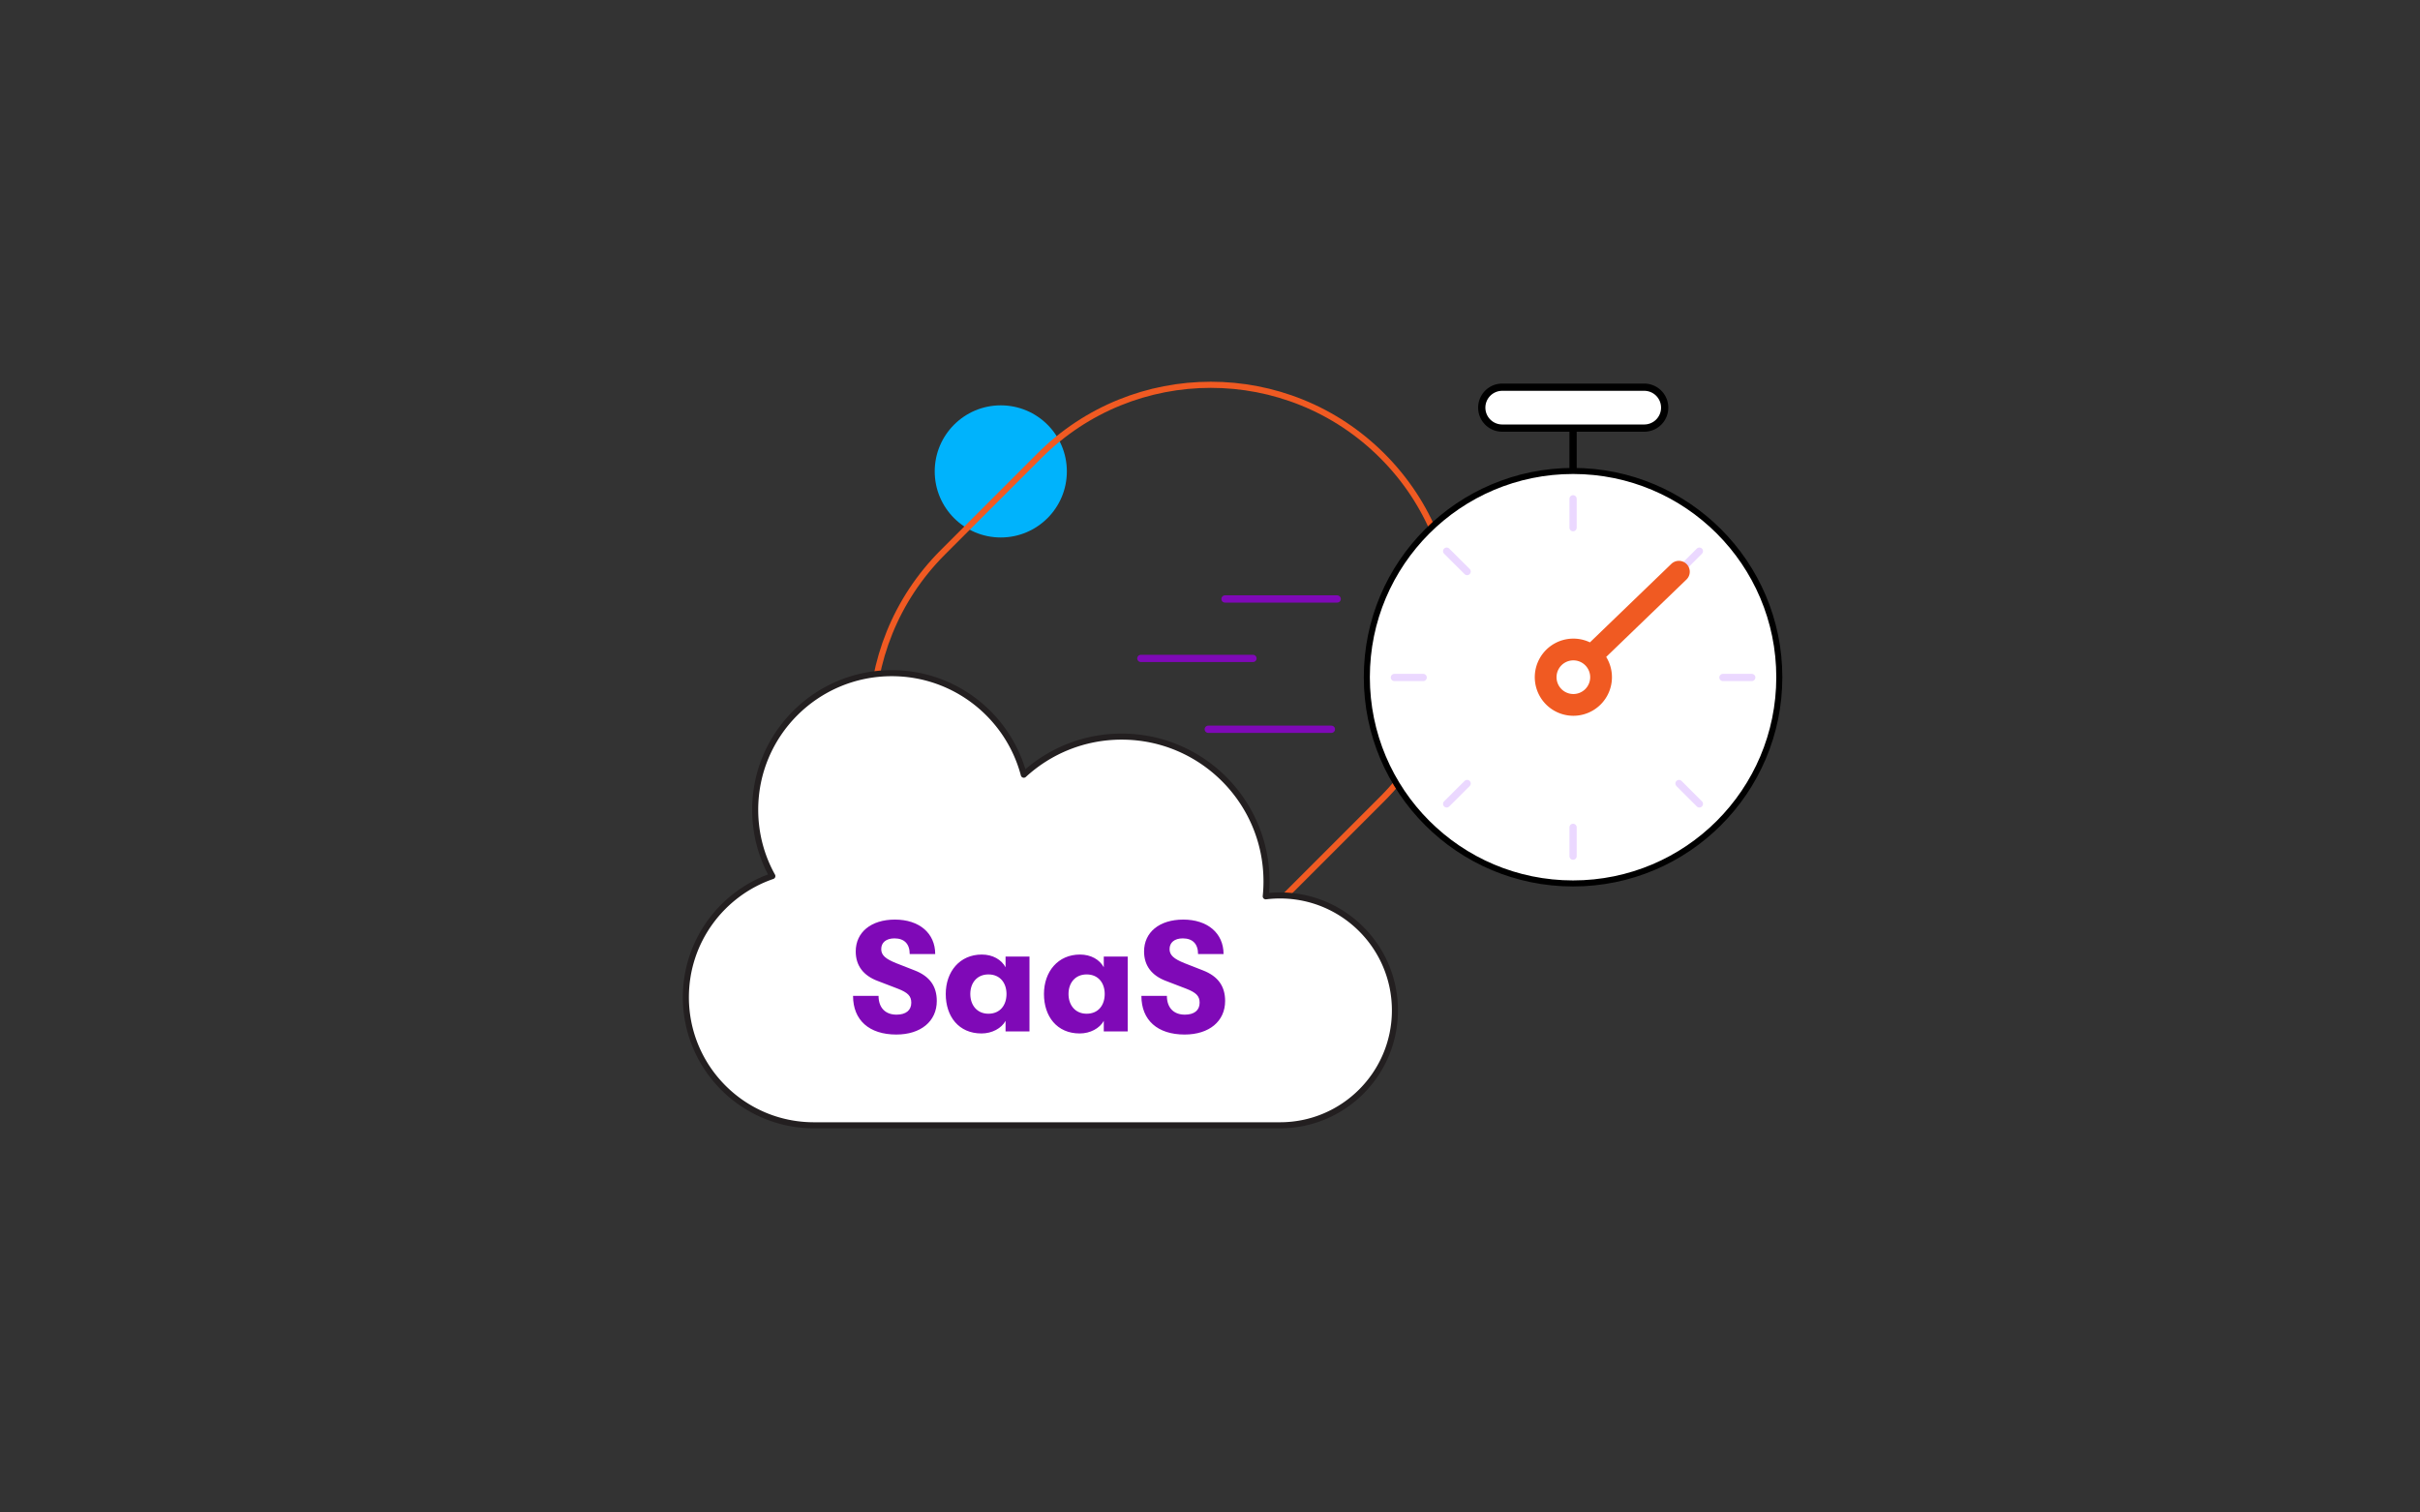<svg xmlns="http://www.w3.org/2000/svg" width="800" height="500" fill="none"><rect width="100%" height="100%" fill="#333333" stroke="none"/><path fill="#00B3FC" d="M330.84 177.68c12.062 0 21.84-9.778 21.84-21.84S342.902 134 330.84 134 309 143.778 309 155.84s9.778 21.84 21.84 21.84Z"/><path stroke="#F05A22" stroke-miterlimit="10" stroke-width="2.03" d="m425.069 295.974 31.904-31.904c31.305-31.305 31.305-82.061 0-113.367l-.019-.018c-31.305-31.306-82.062-31.306-113.367 0l-31.904 31.904c-31.306 31.305-31.306 82.062 0 113.367l.018.018c31.306 31.306 82.062 31.306 113.368 0Z"/><path fill="#fff" stroke="#231F20" stroke-linecap="round" stroke-linejoin="round" stroke-width="2" d="M423.123 296.019a39.1 39.1 0 0 0-4.694.287c.169-1.621.254-3.259.254-4.913 0-26.442-21.444-47.885-47.885-47.885-12.478 0-23.841 4.778-32.351 12.596-5.116-19.333-22.71-33.567-43.647-33.567-24.938 0-45.149 20.211-45.149 45.15 0 7.969 2.06 15.449 5.673 21.933-16.631 5.707-28.586 21.477-28.586 40.05 0 23.368 18.945 42.33 42.33 42.33H423.14c20.971 0 37.991-17.003 37.991-37.991 0-20.987-17.003-37.99-37.991-37.99h-.017Z"/><path fill="#7F09B7" d="M296.308 342c-8.949 0-14.308-4.724-14.308-12.786h8.429c0 3.902 2.237 6.213 5.931 6.213 3.122 0 4.891-1.438 4.891-3.954 0-2.208-1.145-3.338-4.423-4.622l-6.555-2.516c-4.891-1.797-7.388-5.135-7.388-9.808 0-6.316 5.046-10.527 12.955-10.527 8.013 0 13.32 4.468 13.32 11.4h-8.429c0-3.338-1.769-5.186-5.047-5.186-2.758 0-4.371 1.386-4.371 3.543 0 2.002 1.405 3.235 4.995 4.673l6.036 2.362c5.047 1.951 7.336 5.289 7.336 10.116 0 6.727-5.307 11.092-13.372 11.092ZM324.455 341.641c-7.492 0-11.81-5.598-11.81-13.044 0-7.394 4.63-13.043 11.915-13.043 3.642 0 6.503 1.695 7.856 4.211v-3.543h7.909v24.751h-7.909v-3.492c-1.353 2.465-4.475 4.16-7.961 4.16Zm2.29-6.522c3.954 0 5.983-2.927 5.983-6.522 0-3.543-2.029-6.47-5.983-6.47-3.694 0-5.984 2.722-5.984 6.47 0 3.749 2.29 6.522 5.984 6.522ZM356.923 341.641c-7.492 0-11.81-5.598-11.81-13.044 0-7.394 4.63-13.043 11.914-13.043 3.642 0 6.504 1.695 7.857 4.211v-3.543h7.908v24.751h-7.908v-3.492c-1.353 2.465-4.475 4.16-7.961 4.16Zm2.29-6.522c3.954 0 5.983-2.927 5.983-6.522 0-3.543-2.029-6.47-5.983-6.47-3.695 0-5.984 2.722-5.984 6.47 0 3.749 2.289 6.522 5.984 6.522ZM391.628 342c-8.949 0-14.308-4.724-14.308-12.786h8.429c0 3.902 2.237 6.213 5.931 6.213 3.122 0 4.891-1.438 4.891-3.954 0-2.208-1.144-3.338-4.422-4.622l-6.556-2.516c-4.891-1.797-7.388-5.135-7.388-9.808 0-6.316 5.047-10.527 12.955-10.527 8.013 0 13.32 4.468 13.32 11.4h-8.429c0-3.338-1.769-5.186-5.047-5.186-2.758 0-4.371 1.386-4.371 3.543 0 2.002 1.405 3.235 4.995 4.673l6.036 2.362c5.047 1.951 7.336 5.289 7.336 10.116 0 6.727-5.307 11.092-13.372 11.092Z"/><path stroke="#7F09B7" stroke-linecap="round" stroke-linejoin="round" stroke-width="2.397" d="M404.957 198.006h37.086M377.141 217.66h37.062M399.422 241.08h40.706"/><path fill="#fff" stroke="#000" stroke-miterlimit="10" stroke-width="2" d="M520.023 292.049c37.654 0 68.179-30.525 68.179-68.179s-30.525-68.179-68.179-68.179c-37.655 0-68.179 30.525-68.179 68.179s30.524 68.179 68.179 68.179Z"/><path stroke="#000" stroke-miterlimit="10" stroke-width="2.397" d="M520.023 128v27.689"/><path fill="#fff" stroke="#000" stroke-miterlimit="10" stroke-width="2.397" d="M543.467 128H496.6a6.76 6.76 0 0 0 0 13.521h46.867a6.761 6.761 0 1 0 0-13.521Z"/><path stroke="#EBD8FF" stroke-linecap="round" stroke-linejoin="round" stroke-width="2.397" d="M520.023 164.896v9.542M520.023 273.514v9.517M579.091 223.963h-9.517M470.47 223.963h-9.517M561.779 265.75l-6.736-6.736M484.999 188.94l-6.761-6.737M478.238 265.75l6.761-6.736M555.043 188.94l6.736-6.737"/><path stroke="#F05A22" stroke-linecap="round" stroke-linejoin="round" stroke-width="7.192" d="M520.025 233.026a9.158 9.158 0 1 0-.001-18.315 9.158 9.158 0 0 0 .001 18.315ZM555 189l-28 27"/></svg>